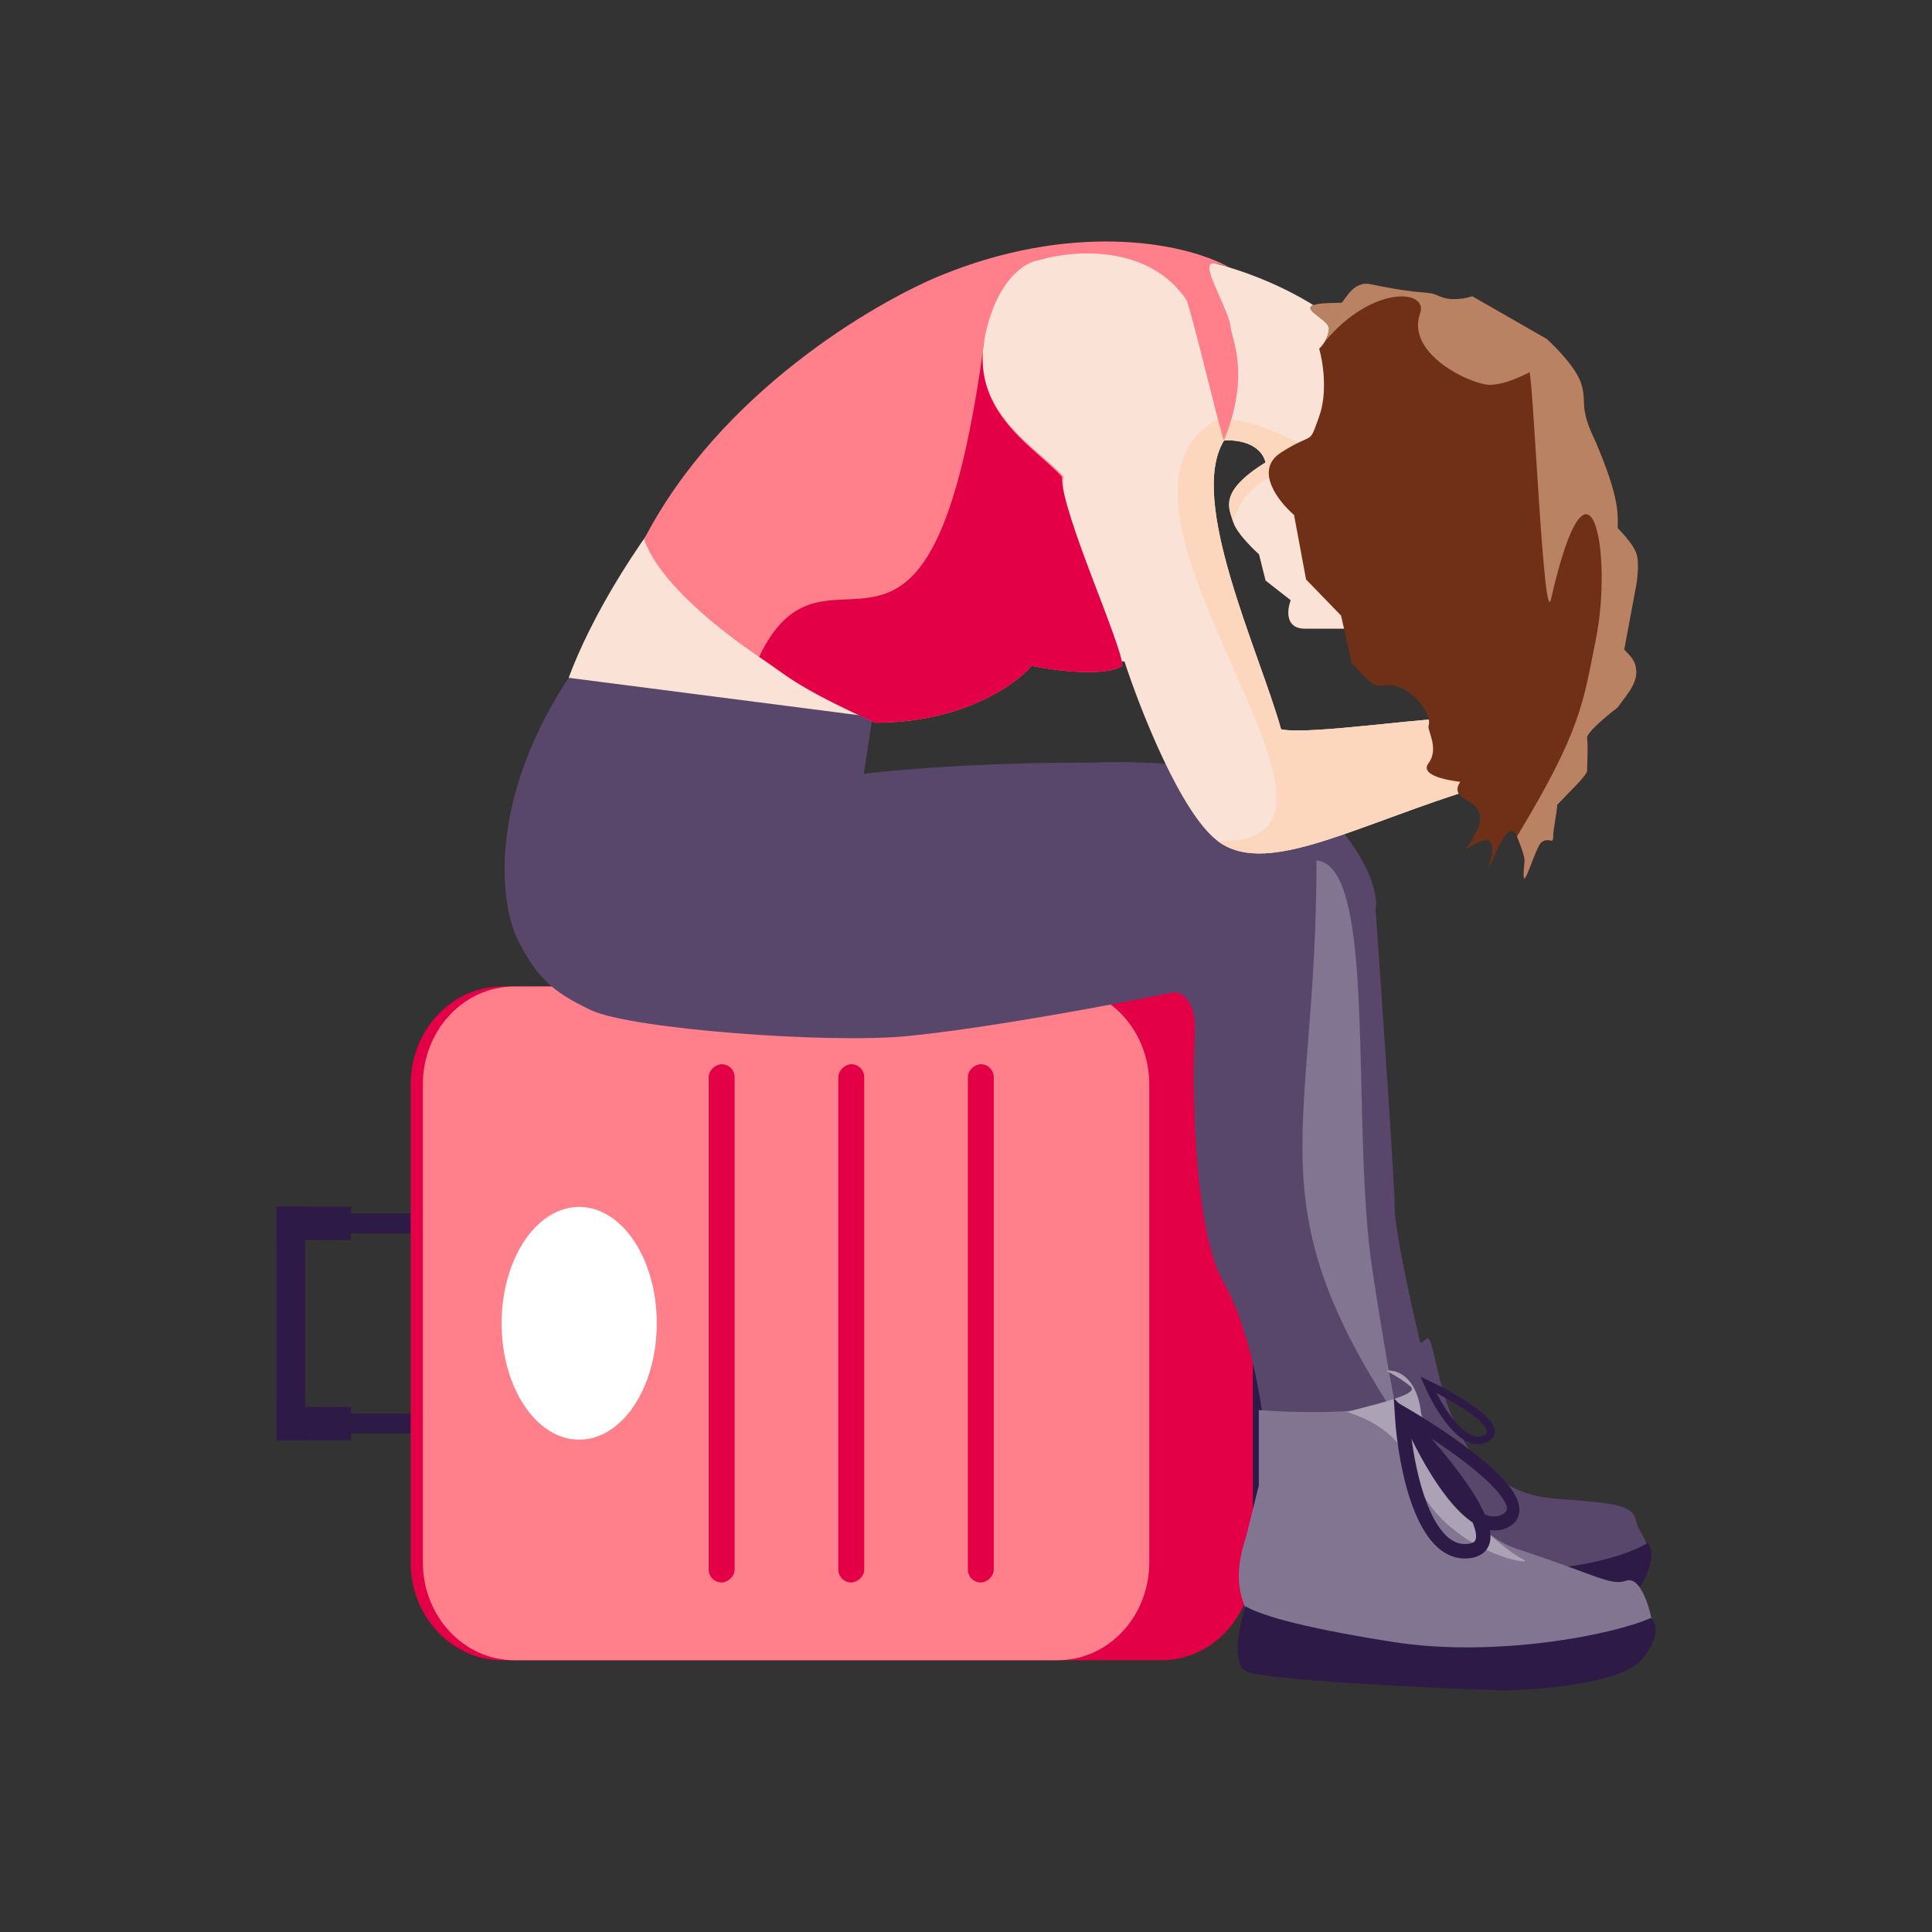 <svg width="64" height="64" viewBox="0 0 64 64" fill="none" xmlns="http://www.w3.org/2000/svg">
<rect x="0" y="0" width="64" height="64" fill="#333333" stroke="none"/>
<path d="M41.289 36.984L41.289 50.696L42.491 50.696L42.491 36.984L41.289 36.984Z" fill="#2E1A47"/>
<path d="M41.89 49.891L41.89 49.982C41.89 50.374 42.219 50.692 42.63 50.692L43.553 50.692C43.963 50.692 44.293 50.374 44.293 49.982L44.293 49.891C44.293 49.5 43.963 49.181 43.553 49.181L42.63 49.181C42.219 49.181 41.89 49.5 41.89 49.891Z" fill="#2E1A47"/>
<path d="M41.89 37.694L41.89 37.785C41.89 38.176 42.219 38.495 42.63 38.495L43.553 38.495C43.963 38.495 44.293 38.176 44.293 37.785L44.293 37.694C44.293 37.303 43.963 36.984 43.553 36.984L42.63 36.984C42.219 36.984 41.89 37.303 41.89 37.694Z" fill="#2E1A47"/>
<path d="M9.16 39.968L9.16 47.708L10.108 47.708L10.108 39.968L9.16 39.968Z" fill="#2E1A47"/>
<path d="M11.628 46.606L9.16 46.606L9.16 47.712L11.628 47.712L11.628 46.606Z" fill="#2E1A47"/>
<path d="M11.628 39.973L9.16 39.973L9.16 41.079L11.628 41.079L11.628 39.973Z" fill="#2E1A47"/>
<path d="M17.43 46.827L10.715 46.827L10.715 47.489L17.43 47.489L17.43 46.827Z" fill="#2E1A47"/>
<path d="M17.43 40.193L10.715 40.193L10.715 40.855L17.43 40.855L17.43 40.193Z" fill="#2E1A47"/>
<path d="M13.603 35.918L13.603 51.757C13.603 53.546 14.963 54.997 16.636 54.997L38.472 54.997C40.15 54.997 41.504 53.546 41.504 51.757L41.504 35.918C41.504 34.13 40.144 32.678 38.472 32.678L16.636 32.678C14.957 32.678 13.603 34.13 13.603 35.918Z" fill="#E40046"/>
<path d="M14.008 35.918L14.008 51.757C14.008 53.546 15.367 54.997 17.04 54.997L35.039 54.997C36.718 54.997 38.071 53.546 38.071 51.757L38.071 35.918C38.071 34.13 36.712 32.678 35.039 32.678L17.04 32.678C15.361 32.678 14.008 34.13 14.008 35.918Z" fill="#FF808B"/>
<path d="M21.756 43.836C21.756 41.708 20.611 39.982 19.186 39.982C17.762 39.982 16.617 41.708 16.617 43.836C16.617 45.965 17.762 47.69 19.186 47.69C20.611 47.69 21.756 45.965 21.756 43.836Z" fill="white"/>
<rect x="32.061" y="52.422" width="17.168" height="0.858" rx="0.429" transform="rotate(-90 32.061 52.422)" fill="#E40046"/>
<rect x="27.771" y="52.422" width="17.168" height="0.858" rx="0.429" transform="rotate(-90 27.771 52.422)" fill="#E40046"/>
<rect x="23.477" y="52.422" width="17.168" height="0.858" rx="0.429" transform="rotate(-90 23.477 52.422)" fill="#E40046"/>
<path d="M46.201 40.01C46.201 40.766 46.774 43.338 47.061 44.53H42.582C42.477 43.667 42.066 41.629 41.27 40.38C40.275 38.819 40.23 34.381 40.32 32.984C40.392 31.866 39.868 31.642 39.596 31.669C22.151 34.916 10.443 25.259 36.339 25.259C38.27 25.177 42.501 25.407 43.985 26.985C45.469 28.563 45.659 29.752 45.568 30.149C45.779 33.121 46.201 39.254 46.201 40.01Z" fill="#59476B"/>
<path d="M47.229 44.368C46.863 44.787 45.605 44.243 44.666 44.171L45.966 48.057L45.226 49.556C45.144 49.833 45.061 50.56 45.385 51.254C49.47 52.815 53.214 51.904 54.576 51.254C54.511 50.923 54.255 50.698 54.2 50.39C54.102 49.842 53.467 49.794 51.581 49.65L51.53 49.646C47.408 49.333 47.687 43.844 47.229 44.368Z" fill="#59476B"/>
<path d="M44.841 52.863C44.496 52.574 44.697 51.315 44.841 50.722C45.141 50.954 46.155 51.25 48.628 51.787C51.102 52.324 53.698 51.66 54.585 51.109C54.71 51.238 54.843 51.692 54.379 52.477C53.914 53.261 51.937 53.491 51.006 53.509C49.094 53.414 45.185 53.153 44.841 52.863Z" fill="#2E1A47"/>
<path d="M45.459 42.059C45.459 42.892 46.032 45.724 46.318 47.035H41.84C41.734 46.086 41.324 43.842 40.528 42.467C39.533 40.748 39.487 35.862 39.578 34.324C39.65 33.093 39.125 32.846 38.854 32.876C37.014 33.253 32.675 34.07 30.032 34.324C27.391 34.577 20.901 34.085 19.582 33.464C18.264 32.843 17.799 32.369 17.185 31.202C16.571 30.035 16.145 26.715 18.678 22.698C21.212 18.68 25.983 21.763 28.911 23.696L28.585 25.819H35.597C37.527 25.729 41.759 25.982 43.243 27.719C44.726 29.456 44.916 30.765 44.826 31.202C45.037 34.474 45.459 41.227 45.459 42.059Z" fill="#59476B"/>
<path d="M45.459 42.059C45.582 42.882 46.032 45.723 46.319 47.035C41.483 39.729 43.611 37.639 43.611 28.501C45.65 28.692 44.726 37.138 45.459 42.059Z" fill="#827591"/>
<path d="M46.498 46.274C45.961 46.873 43.075 46.816 41.699 46.712V49.21L41.279 50.898C41.158 51.294 40.803 52.313 41.278 53.304C47.264 55.533 52.707 54.53 54.703 53.601C54.608 53.128 54.31 52.218 53.877 52.362C53.335 52.543 52.922 52.182 50.239 51.305C47.556 50.427 47.169 45.525 46.498 46.274Z" fill="#827591"/>
<path d="M46.727 45.928C46.999 46.157 46.035 46.409 44.617 46.769C44.749 46.834 46.268 47.2 46.727 48.562C47.533 51.429 51.099 51.949 50.436 51.644C49.773 51.339 47.157 49.117 47.103 47.182C47.06 45.634 46.297 45.354 45.92 45.407C46.075 45.485 46.454 45.698 46.727 45.928Z" fill="#ABA3B5"/>
<path fill-rule="evenodd" clip-rule="evenodd" d="M46.17 46.316L46.622 46.783C47.308 47.491 48.249 48.572 48.83 49.504C49.115 49.962 49.337 50.421 49.37 50.795C49.388 50.988 49.357 51.189 49.227 51.351C49.096 51.513 48.898 51.594 48.67 51.619C48.197 51.671 47.807 51.466 47.501 51.14C47.201 50.82 46.97 50.372 46.792 49.891C46.434 48.926 46.262 47.751 46.212 46.964L46.17 46.316ZM46.756 47.625C46.841 48.291 46.995 49.066 47.24 49.725C47.408 50.179 47.612 50.56 47.85 50.813C48.082 51.062 48.333 51.175 48.618 51.144C48.77 51.127 48.83 51.082 48.855 51.051C48.881 51.019 48.906 50.958 48.895 50.838C48.872 50.585 48.706 50.21 48.424 49.757C47.992 49.063 47.342 48.271 46.756 47.625Z" fill="#2E1A47"/>
<path fill-rule="evenodd" clip-rule="evenodd" d="M46.206 46.41L46.72 46.712C47.502 47.171 48.611 47.9 49.383 48.596C49.762 48.937 50.091 49.298 50.241 49.634C50.319 49.807 50.361 50.001 50.31 50.188C50.259 50.376 50.127 50.507 49.954 50.595C49.593 50.778 49.214 50.7 48.862 50.486C48.517 50.276 48.184 49.929 47.883 49.535C47.279 48.745 46.753 47.709 46.453 46.997L46.206 46.41ZM47.105 47.452C47.393 48.043 47.773 48.714 48.186 49.254C48.47 49.625 48.759 49.919 49.033 50.085C49.3 50.248 49.538 50.281 49.755 50.171C49.871 50.112 49.904 50.053 49.914 50.017C49.924 49.98 49.924 49.917 49.875 49.809C49.774 49.582 49.517 49.282 49.142 48.945C48.568 48.427 47.787 47.882 47.105 47.452Z" fill="#2E1A47"/>
<path fill-rule="evenodd" clip-rule="evenodd" d="M47.06 45.607L47.371 45.756C47.843 45.981 48.511 46.344 48.969 46.699C49.195 46.873 49.388 47.059 49.471 47.238C49.514 47.33 49.534 47.434 49.496 47.538C49.458 47.642 49.372 47.718 49.262 47.771C49.031 47.883 48.797 47.852 48.585 47.747C48.376 47.643 48.18 47.464 48.005 47.259C47.654 46.847 47.359 46.299 47.195 45.919L47.06 45.607ZM47.587 46.147C47.748 46.46 47.963 46.815 48.203 47.096C48.368 47.289 48.539 47.44 48.704 47.522C48.865 47.603 49.013 47.613 49.151 47.546C49.225 47.511 49.248 47.477 49.255 47.457C49.263 47.437 49.264 47.402 49.237 47.345C49.181 47.224 49.031 47.069 48.808 46.897C48.467 46.633 47.998 46.36 47.587 46.147Z" fill="#2E1A47"/>
<path d="M34.316 8.255C25.419 10.632 20.226 18.685 18.838 22.453L28.701 23.724L33.7 21.55L37.25 21.913C37.77 23.506 39.112 26.926 40.33 27.854C41.851 29.013 44.532 27.527 48.299 26.296C51.313 25.311 50.183 24.171 49.241 23.724C47.406 23.712 43.423 24.362 42.438 24.159C41.706 21.55 39.331 16.565 40.547 14.595C40.933 14.559 41.75 14.653 41.924 15.319C40.33 16.305 40.727 16.854 40.849 17.283C40.972 17.712 41.706 18.362 41.706 18.362L41.924 19.232L42.757 19.884C42.636 20.198 42.561 20.826 43.228 20.826H44.858C46.44 22.033 50.067 23.354 51.922 18.978C53.777 14.602 49.917 12.493 47.756 11.986H45.619C44.616 10.513 40.953 7.704 34.316 8.255Z" fill="#FAE3D6"/>
<path d="M41.923 15.32C40.329 16.305 40.727 16.855 40.849 17.284C41 16.642 41.748 15.415 43.534 15.635C45.766 15.91 41.118 13.373 40.17 13.984C35.582 16.942 46.53 28.111 40.329 27.854C41.851 29.013 44.532 27.528 48.299 26.296C51.313 25.311 50.183 24.171 49.241 23.724C47.406 23.712 43.423 24.363 42.438 24.16C41.706 21.55 39.331 16.566 40.547 14.595C40.933 14.559 41.749 14.653 41.923 15.32Z" fill="#FCD6BD"/>
<path d="M54.205 18.325C54.08 17.978 53.59 17.492 53.59 17.492C53.59 17.058 53.677 16.563 52.865 14.65C52.286 13.454 52.575 13.399 52.393 12.747C52.248 12.225 51.56 11.515 51.234 11.226L48.771 9.813C48.566 9.885 48.061 9.987 47.684 9.813C47.213 9.596 47.322 9.813 45.402 9.414C44.782 9.286 44.533 10.03 44.424 10.03C42.38 10.03 44.062 10.501 44.025 10.9C43.996 11.219 43.796 11.467 43.699 11.552C43.82 11.962 43.989 12.986 43.699 13.797C43.337 14.812 43.555 14.269 42.432 14.993C41.533 15.573 42.347 16.611 42.867 17.058L43.265 19.195L44.424 20.391L44.786 21.985C45.076 22.238 45.402 22.796 45.837 22.709C46.59 22.559 47.48 23.584 47.322 24.05C47.275 24.187 47.684 24.801 47.322 25.281C46.959 25.762 48.373 25.897 48.373 25.897C47.831 26.74 49.894 26.266 48.59 28.071C48.407 28.324 49.688 27.174 49.387 28.433C49.087 29.692 49.882 26.802 50.252 27.708C50.621 28.615 50.474 28.433 50.474 28.976C50.474 29.52 50.867 28.041 51.07 27.896C51.324 27.715 51.452 27.998 51.452 27.708C51.452 27.477 51.586 26.827 51.586 26.658C51.96 26.259 52.575 25.68 52.575 25.535C52.575 25.354 52.611 24.665 52.575 24.448C52.546 24.274 53.239 23.699 53.59 23.434C53.795 23.132 54.205 22.709 54.205 22.274C54.205 21.84 53.939 21.683 53.806 21.514L54.205 19.376C54.205 19.376 54.33 18.673 54.205 18.325Z" fill="#703017"/>
<path d="M53.588 17.494C53.588 17.494 54.079 17.979 54.204 18.326C54.329 18.674 54.204 19.377 54.204 19.377L53.805 21.515C53.938 21.684 54.204 21.841 54.204 22.276C54.204 22.71 53.793 23.133 53.588 23.435C53.238 23.7 52.545 24.275 52.574 24.449C52.61 24.666 52.574 25.355 52.574 25.536C52.574 25.681 51.959 26.26 51.585 26.659C51.585 26.828 51.451 27.478 51.451 27.709C51.451 27.999 51.322 27.715 51.069 27.897C50.866 28.041 50.472 29.521 50.472 28.977C50.472 28.434 50.62 28.616 50.251 27.709C52.392 24.176 52.447 23.249 52.864 21.184C53.442 18.326 52.667 14.207 51.38 19.844C51.141 20.891 50.81 12.951 50.669 12.328C50.669 12.328 49.92 12.748 49.345 12.748C48.77 12.748 46.553 11.749 47.044 10.374C47.323 9.593 45.474 9.417 43.883 11.32C43.818 11.43 43.745 11.511 43.698 11.553C43.759 11.472 43.821 11.395 43.883 11.32C43.95 11.207 44.009 11.063 44.024 10.901C44.06 10.502 42.379 10.031 44.423 10.031C44.532 10.031 44.781 9.287 45.401 9.415C47.32 9.814 47.212 9.597 47.683 9.814C48.059 9.988 48.564 9.886 48.77 9.814L51.233 11.226C51.559 11.516 52.247 12.226 52.392 12.748C52.574 13.4 52.285 13.455 52.864 14.651C53.676 16.564 53.588 17.059 53.588 17.494Z" fill="#B88263"/>
<path d="M41.261 55.355C40.786 55.065 41.063 53.806 41.261 53.213C41.673 53.445 42.731 53.854 46.137 54.391C49.543 54.927 53.456 54.151 54.677 53.6C54.849 53.729 55.033 54.183 54.393 54.968C53.753 55.752 51.031 55.983 49.749 56C47.117 55.905 41.735 55.644 41.261 55.355Z" fill="#2E1A47"/>
<path d="M28.992 23.941C26.238 22.695 22.096 20.018 21.335 17.869C23.841 13.009 28.978 10.029 31.116 9.145C35.424 7.364 39.135 7.978 40.729 8.859C40.369 8.733 40.124 8.665 40.074 8.799C39.965 9.089 40.729 10.357 40.765 10.827C40.794 11.204 41.442 12.402 40.543 14.588C40.302 13.851 39.635 10.972 39.316 9.958C38.07 8.075 35.537 8.28 34.426 8.618C33.979 8.666 32.991 9.255 32.614 11.226C32.144 13.689 34.401 14.851 35.234 15.793C34.944 16.879 37.179 21.369 37.179 22.057C36.599 22.434 34.933 22.214 34.172 22.057C33.641 22.685 31.861 23.941 28.992 23.941Z" fill="#FF808B"/>
<path d="M28.991 23.941C26.238 22.695 26.034 22.338 25.146 21.759C27.44 16.946 30.759 24.59 32.559 11.633C32.569 11.501 32.587 11.366 32.614 11.226C32.596 11.364 32.578 11.499 32.559 11.633C32.388 13.82 34.386 14.904 35.172 15.793C35.172 17.019 37.179 21.369 37.179 22.057C36.599 22.434 34.933 22.214 34.172 22.057C33.641 22.685 31.861 23.941 28.991 23.941Z" fill="#E40046"/>
</svg>
